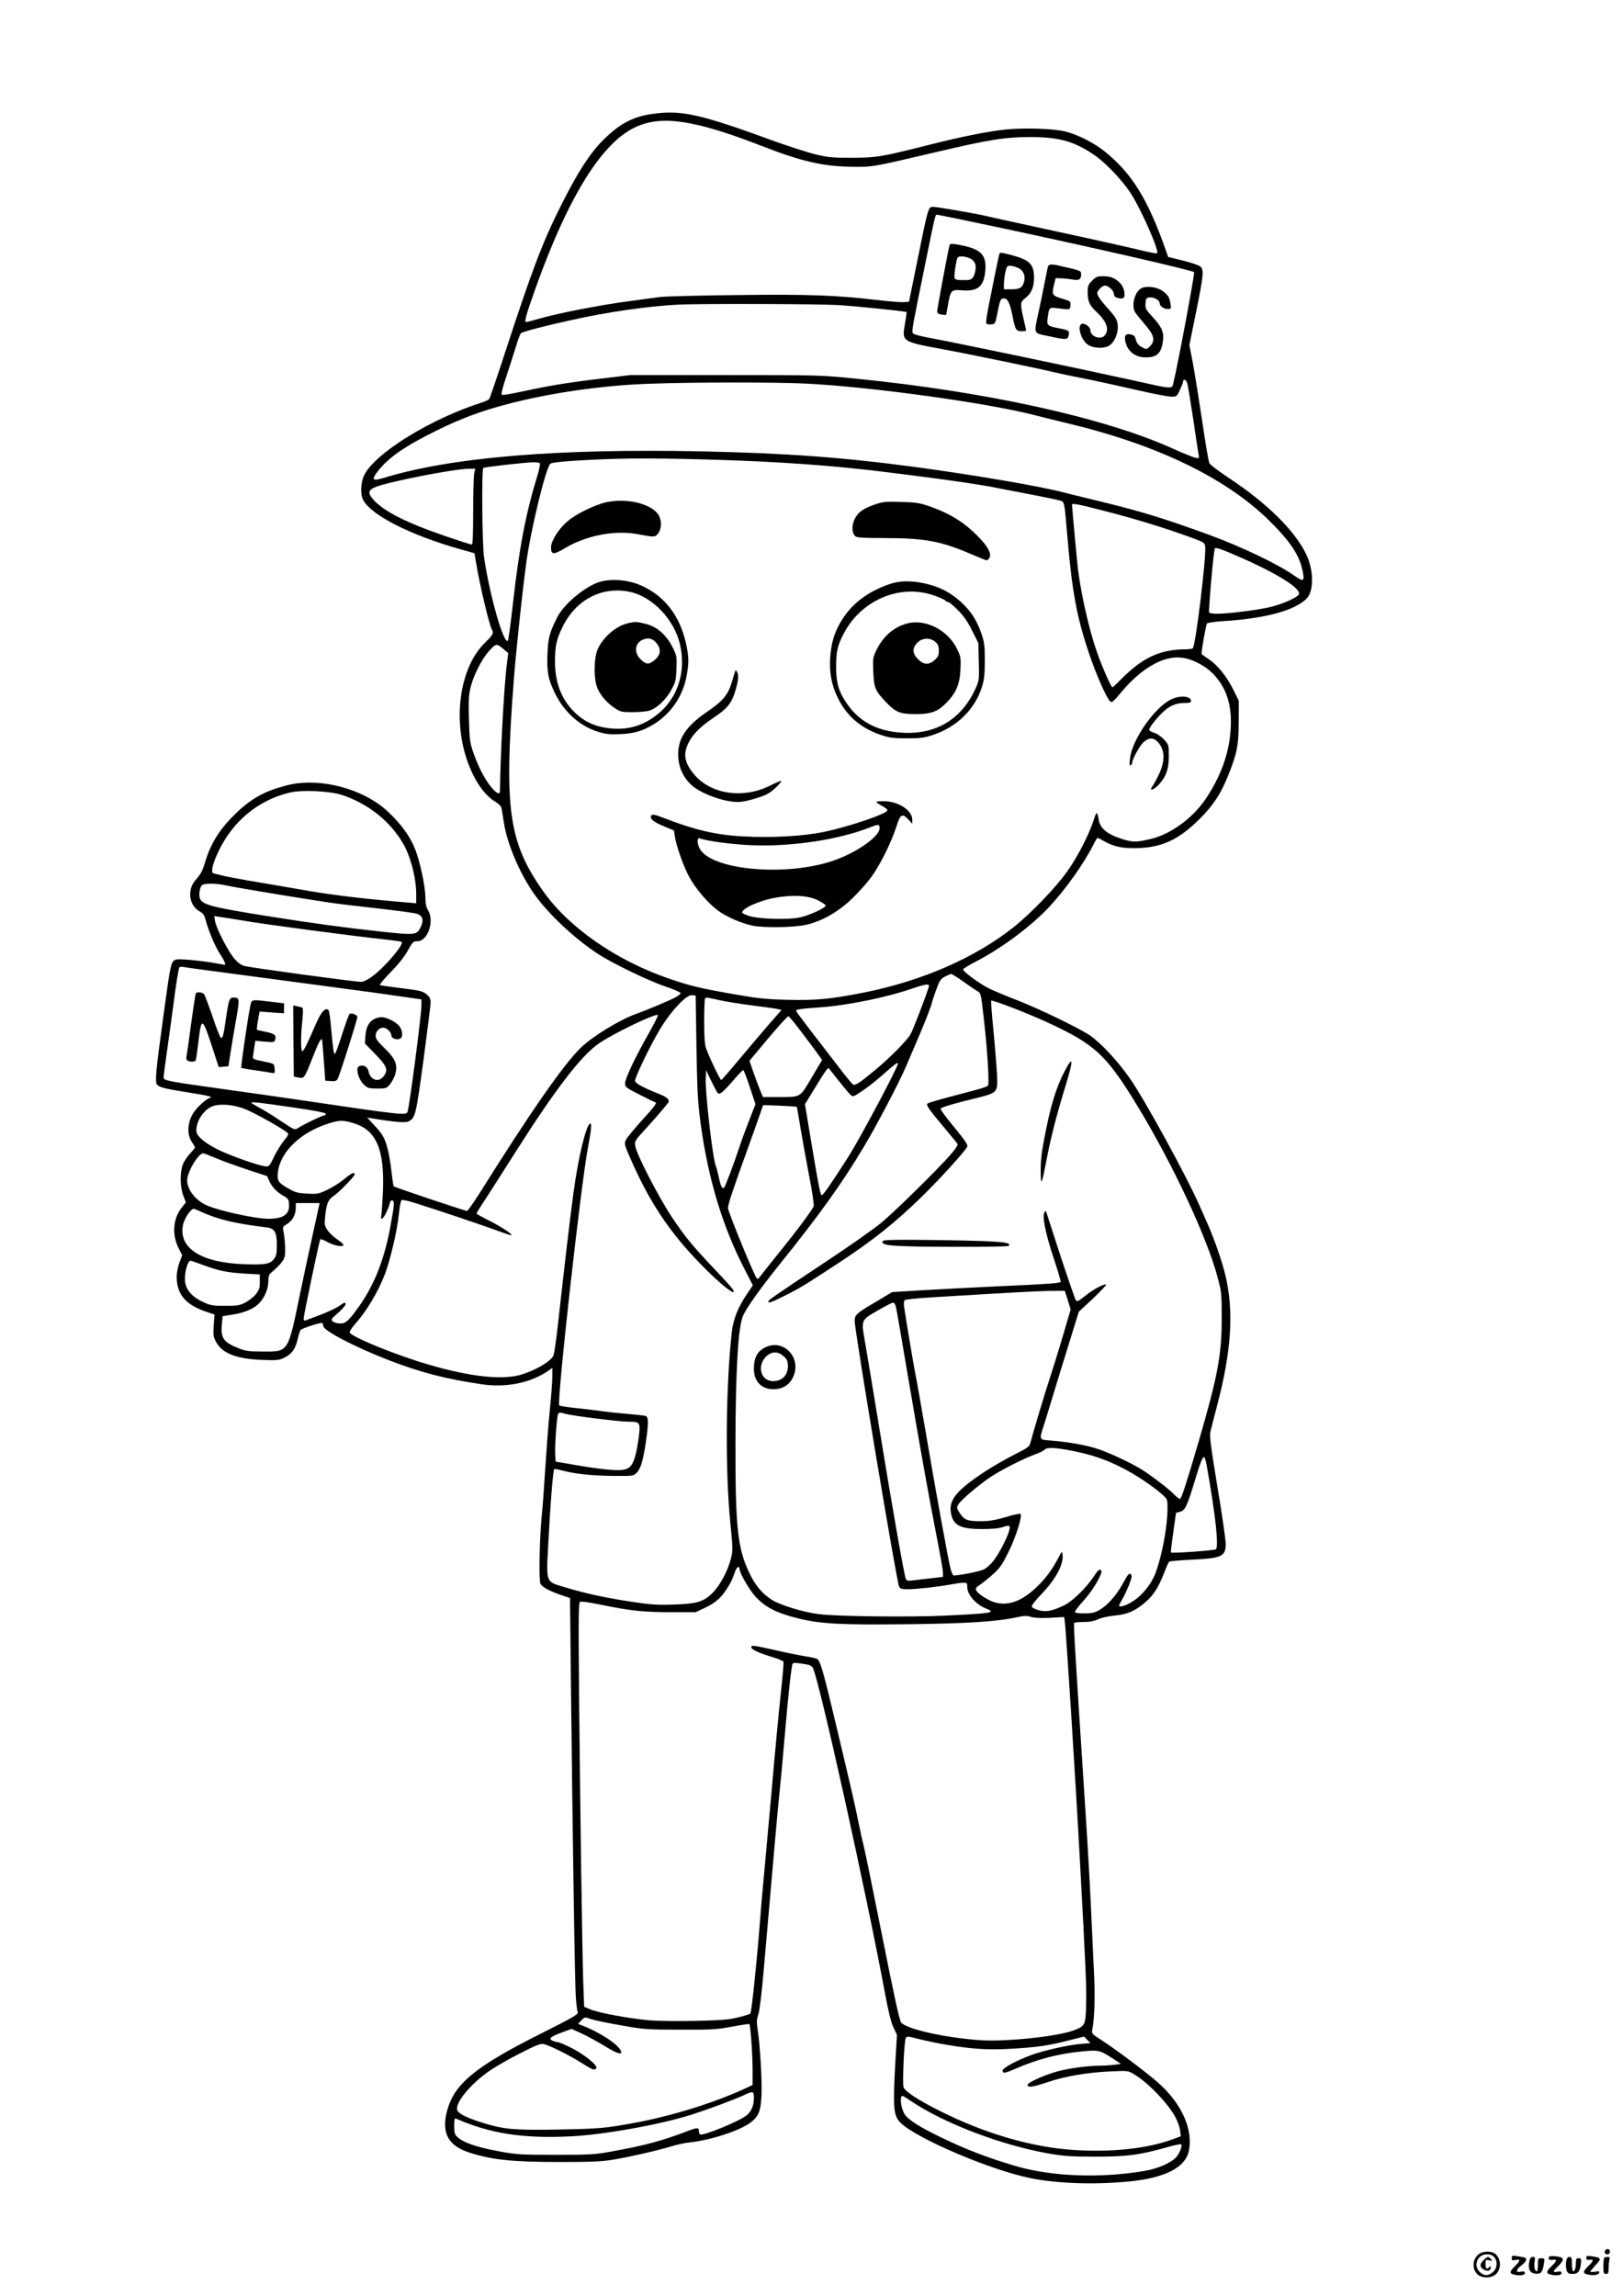 <?xml version="1.0" standalone="no"?>
<!DOCTYPE svg PUBLIC "-//W3C//DTD SVG 20010904//EN"
 "http://www.w3.org/TR/2001/REC-SVG-20010904/DTD/svg10.dtd">
<svg version="1.0" xmlns="http://www.w3.org/2000/svg"
 width="1240pt" height="1754pt" viewBox="0 0 1240 1754"
 preserveAspectRatio="xMidYMid meet">

<g transform="translate(0,1754) scale(0.1,-0.1)"
fill="#000000" stroke="none">
<path d="M4979 16669 c-145 -21 -244 -74 -369 -197 -99 -98 -193 -242 -314
-482 -148 -291 -229 -505 -441 -1155 -59 -181 -112 -335 -117 -342 -5 -7 -26
-17 -46 -24 -397 -125 -828 -390 -910 -560 -26 -53 -30 -145 -8 -187 62 -118
360 -269 741 -377 l110 -31 8 -49 c32 -194 104 -499 127 -538 14 -23 4 -40
-55 -97 -196 -190 -251 -600 -125 -929 52 -135 123 -235 201 -283 38 -24 50
-38 53 -62 3 -17 10 -62 16 -101 24 -154 110 -362 216 -522 100 -151 307 -350
494 -474 109 -73 387 -208 522 -254 65 -22 118 -45 118 -51 0 -6 -17 -20 -38
-32 -36 -20 -220 -98 -305 -128 -126 -46 -329 -170 -418 -256 -131 -126 -382
-486 -772 -1108 -49 -77 -93 -140 -99 -140 -15 0 -552 180 -560 188 -3 4 -11
58 -18 120 -6 62 -22 148 -35 191 -21 66 -35 89 -87 146 l-63 68 45 -7 c163
-27 246 -34 269 -23 54 26 58 40 116 467 30 223 55 422 55 442 0 28 -7 42 -29
61 -33 27 -43 30 -221 52 -69 9 -130 17 -137 20 -6 2 30 46 80 97 60 61 106
119 132 166 37 66 43 72 73 72 81 0 133 154 82 238 -14 23 -20 50 -20 95 0 87
-43 285 -81 377 -39 95 -103 183 -203 278 -189 179 -527 267 -775 203 -172
-45 -269 -99 -390 -215 -118 -114 -188 -223 -230 -359 -25 -83 -35 -102 -76
-148 -69 -78 -51 -200 37 -245 19 -10 30 -27 38 -57 21 -83 73 -207 111 -264
34 -51 47 -83 35 -83 -2 0 -28 5 -57 10 -108 21 -292 38 -314 30 -40 -15 -40
-17 -100 -455 -55 -401 -62 -479 -45 -500 17 -21 62 -32 245 -61 156 -25 183
-32 157 -41 -33 -12 -99 -73 -126 -117 -44 -70 -49 -161 -12 -216 14 -22 26
-42 26 -45 0 -3 -18 -25 -40 -49 -22 -24 -47 -62 -55 -86 -21 -61 -19 -169 5
-232 l20 -52 -34 -44 c-64 -81 -73 -204 -22 -305 l28 -55 -21 -56 c-12 -31
-21 -80 -21 -108 0 -137 70 -218 237 -272 l52 -17 -6 -82 c-5 -72 -3 -88 16
-124 45 -89 154 -133 352 -141 115 -4 131 -3 171 17 57 27 85 66 102 142 8 34
19 66 23 70 14 14 155 59 164 53 5 -3 9 -13 9 -23 0 -35 238 -159 495 -259
245 -95 441 -146 715 -186 190 -28 378 11 513 106 l27 19 0 -65 c0 -36 -9
-155 -20 -264 -11 -108 -26 -312 -35 -452 -9 -140 -20 -298 -26 -350 -17 -166
-23 -493 -10 -518 14 -26 70 -56 161 -87 l65 -22 7 -659 c14 -1254 30 -2309
38 -2399 4 -49 10 -98 14 -107 6 -14 -40 -41 -281 -162 -503 -252 -664 -385
-718 -593 -44 -168 10 -266 177 -318 172 -54 321 -69 668 -70 261 0 334 3 425
18 131 22 328 67 442 101 44 14 110 28 145 31 157 17 373 87 459 149 65 48 82
90 87 213 5 111 -12 397 -30 503 -8 54 -7 74 6 113 9 28 26 163 41 339 82 948
107 1227 120 1348 8 74 26 270 40 435 27 319 52 542 61 557 6 9 42 6 117 -8
15 -3 31 -13 37 -23 48 -90 411 -1727 555 -2506 24 -127 44 -208 62 -244 l26
-54 -12 -201 c-20 -363 -15 -419 41 -473 128 -122 689 -361 994 -422 216 -43
514 -51 784 -21 247 29 392 105 421 222 39 165 -50 368 -233 529 -91 81 -320
252 -434 326 -71 45 -75 50 -69 78 17 82 22 248 14 420 -5 105 -16 336 -24
515 -8 179 -26 496 -40 705 -82 1257 -94 1458 -88 1468 2 4 34 7 71 7 46 0 81
7 112 21 25 12 81 24 125 28 95 9 151 32 226 94 68 55 107 115 151 227 18 47
36 88 41 91 5 4 75 10 155 14 252 12 278 24 276 129 -1 33 -29 230 -64 436
-51 310 -60 382 -52 415 5 22 28 110 50 195 112 423 131 734 61 1011 -25 102
-82 264 -130 374 -22 50 -50 113 -62 140 -97 223 -422 817 -535 978 -93 133
-223 272 -305 328 -87 58 -395 207 -567 273 -80 31 -172 70 -205 86 -70 35
-200 130 -197 145 1 6 47 34 102 62 197 103 415 266 552 411 126 134 267 332
342 480 14 29 29 52 32 52 3 0 24 -11 47 -24 77 -45 149 -59 271 -54 182 8
306 68 462 223 102 101 163 194 218 333 68 169 79 229 80 408 l1 160 -42 85
c-52 104 -121 189 -190 235 -29 19 -53 37 -53 39 0 31 34 223 41 232 6 6 56
14 117 18 325 19 558 82 646 174 55 57 53 216 -3 334 -87 182 -297 390 -588
583 -79 52 -147 104 -153 115 -6 11 -31 156 -55 322 -25 166 -57 365 -71 442
l-27 140 52 255 c57 282 60 319 32 344 -10 9 -70 30 -132 45 l-114 28 -19 54
c-137 389 -259 586 -466 752 -83 67 -208 130 -303 153 -92 22 -312 29 -452 15
-141 -15 -337 -54 -601 -121 -349 -88 -390 -95 -579 -95 -153 0 -181 3 -283
28 -61 16 -192 58 -290 93 -590 216 -727 246 -953 213z m306 -74 c142 -29 291
-76 535 -170 311 -121 472 -157 700 -159 152 -1 136 -4 640 114 403 95 524
114 725 113 215 -1 333 -36 491 -148 76 -55 199 -184 259 -275 81 -122 226
-452 205 -465 -5 -3 -62 8 -127 24 -65 16 -347 80 -628 140 -280 61 -528 115
-550 121 -77 18 -378 70 -406 70 -37 0 -38 -5 -118 -400 l-66 -325 -40 -3
c-22 -2 -117 6 -211 17 -307 36 -516 44 -1069 37 -286 -3 -549 -10 -585 -15
-36 -5 -152 -21 -258 -35 -213 -29 -529 -91 -665 -131 -48 -14 -92 -25 -97
-25 -16 0 -1 54 67 245 171 482 351 840 526 1045 192 226 372 286 672 225z
m2382 -800 c653 -139 1441 -319 1456 -334 7 -7 -124 -707 -156 -836 -15 -61
12 -62 -322 12 -446 98 -1337 284 -1548 323 -79 15 -120 27 -124 37 -7 19 1
62 92 508 82 404 80 395 95 395 5 0 234 -47 507 -105z m-1272 -585 c131 -7
521 -47 532 -54 1 -1 -5 -41 -13 -90 -24 -137 -25 -136 301 -196 191 -35 751
-151 841 -174 33 -8 131 -29 219 -46 88 -17 266 -56 396 -86 129 -30 254 -54
278 -54 41 0 43 1 66 53 14 28 25 58 25 65 0 21 20 13 30 -13 5 -13 25 -134
45 -267 20 -134 38 -258 42 -277 6 -33 5 -34 -23 -28 -16 3 -99 36 -184 75
-517 232 -1421 431 -2405 529 -278 28 -285 28 -1005 28 l-725 0 -230 -28
c-252 -30 -388 -53 -598 -98 -77 -17 -145 -28 -151 -26 -10 4 0 43 35 149 26
78 59 182 74 230 14 48 30 90 36 93 21 14 186 57 384 100 272 61 583 106 815
118 136 8 1062 6 1215 -3z m-240 -600 c501 -25 1383 -147 1745 -240 41 -11
151 -38 243 -60 690 -164 1213 -415 1548 -741 161 -158 233 -263 259 -381 20
-90 11 -97 -63 -44 -120 85 -399 219 -653 312 -349 127 -516 178 -849 259
-126 30 -246 60 -265 65 -179 47 -697 135 -1145 195 -550 73 -973 103 -1610
117 -1110 23 -1921 -45 -2434 -203 -86 -26 -96 -15 -43 53 80 103 208 192 457
314 176 86 331 144 520 194 331 88 737 147 1105 159 330 12 962 12 1185 1z
m-755 -580 c543 -15 976 -46 1400 -100 85 -11 209 -26 275 -35 182 -23 452
-63 530 -80 39 -8 156 -30 260 -50 105 -20 207 -41 227 -47 43 -13 38 8 63
-278 36 -423 73 -619 166 -893 53 -158 135 -344 161 -365 14 -11 25 -1 81 66
150 182 320 282 457 269 82 -7 183 -58 248 -124 111 -114 152 -261 131 -465
-17 -166 -80 -332 -189 -493 -99 -146 -267 -269 -420 -304 -113 -27 -139 -26
-235 6 -97 32 -150 78 -160 138 -12 72 -17 71 -41 -5 -36 -110 -125 -282 -202
-389 -87 -122 -274 -317 -407 -423 -293 -233 -697 -410 -1140 -499 -263 -52
-370 -62 -600 -56 -158 4 -225 12 -395 42 -262 46 -334 63 -500 120 -402 138
-765 390 -960 667 -265 375 -300 629 -225 1608 16 212 65 675 95 895 33 248
147 722 184 762 7 8 72 16 176 23 321 20 546 23 1020 10z m-1275 -30 c3 -5 -5
-47 -19 -92 -91 -298 -140 -558 -187 -978 -17 -151 -34 -279 -39 -284 -31 -32
-139 345 -182 639 -14 95 -19 667 -6 680 7 7 310 42 385 44 23 0 45 -3 48 -9z
m-502 -77 c-4 -21 -8 -152 -8 -291 0 -181 -3 -252 -11 -252 -7 0 -99 30 -205
66 -295 101 -469 189 -548 279 -44 50 -38 73 24 97 100 39 593 136 703 137
l53 1 -8 -37z m4745 -268 c288 -72 546 -151 762 -232 69 -26 75 -31 78 -60 8
-82 -71 -738 -94 -774 -3 -5 -29 -9 -57 -9 -196 -1 -330 -64 -497 -234 -30
-31 -57 -56 -61 -56 -10 0 -78 155 -117 265 -60 172 -119 428 -146 635 -5 36
-46 480 -46 496 0 10 50 2 178 -31z m1105 -371 c299 -131 481 -248 448 -288
-24 -28 -137 -76 -228 -96 -115 -25 -347 -52 -409 -48 -45 3 -49 5 -47 28 13
214 38 466 46 472 11 7 60 -11 190 -68z m-5619 -708 l29 -24 -11 -89 c-21
-159 -50 -705 -52 -965 0 -33 -29 -18 -71 34 -50 63 -97 156 -134 263 -25 72
-28 97 -32 250 -4 135 -2 184 11 240 23 96 88 224 146 286 52 56 53 56 114 5z
m-1237 -1110 c196 -66 361 -197 460 -365 59 -99 103 -266 103 -392 l0 -69 -57
5 c-316 26 -568 56 -768 90 -161 28 -263 46 -461 79 -78 14 -159 29 -180 34
-22 6 -52 13 -68 17 -27 6 -28 8 -23 46 3 23 24 80 47 127 110 231 305 391
545 448 94 22 309 12 402 -20z m-877 -692 c58 -13 524 -91 780 -129 52 -8 217
-28 365 -44 149 -17 285 -35 303 -42 40 -14 51 -48 29 -95 -33 -68 -36 -69
-309 -40 -283 31 -504 61 -858 117 -420 67 -497 86 -520 130 -13 24 -7 83 11
105 16 19 115 18 199 -2z m135 -269 c148 -26 828 -116 1054 -140 74 -8 137
-17 140 -20 19 -19 -128 -192 -223 -262 -41 -30 -68 -43 -91 -43 -44 0 -840
108 -887 121 -24 6 -51 25 -78 57 -47 54 -138 231 -147 286 l-6 38 49 -7 c27
-4 112 -17 189 -30z m105 -430 c311 -41 717 -96 903 -121 l337 -48 0 -43 c0
-74 -89 -757 -106 -815 -9 -30 -36 -27 -834 91 -113 17 -369 53 -570 81 -444
62 -460 66 -460 90 0 11 9 81 20 157 11 76 36 259 56 408 19 148 39 272 45
276 6 4 19 5 28 3 9 -3 270 -38 581 -79z m5376 -30 c42 -31 90 -63 106 -73 33
-19 32 -14 52 -192 25 -211 43 -462 37 -522 -1 -19 -2 -20 -266 -89 -104 -27
-193 -53 -199 -59 -12 -12 12 -46 130 -186 49 -59 93 -112 98 -119 7 -10 -7
-33 -49 -82 -97 -112 -423 -433 -530 -522 -55 -46 -248 -182 -430 -302 -387
-257 -435 -290 -435 -301 0 -15 20 -8 123 43 120 60 154 81 427 260 254 168
416 297 618 493 139 136 330 345 352 387 7 12 -17 48 -100 149 -61 73 -107
136 -104 141 6 11 96 38 261 78 178 44 177 43 170 185 -3 61 -15 211 -27 334
-12 123 -20 225 -17 228 8 8 269 -92 428 -165 368 -170 453 -249 697 -652 264
-436 525 -994 604 -1294 31 -114 32 -129 32 -310 1 -280 -30 -445 -174 -940
-98 -334 -134 -445 -145 -445 -6 0 -27 16 -46 36 -37 39 -170 141 -245 188
-75 47 -233 122 -325 154 -88 31 -230 57 -371 68 -91 7 -89 3 -54 114 14 41
45 145 71 230 26 85 64 211 86 280 21 69 55 178 75 243 l36 117 110 102 c60
57 104 104 99 106 -18 6 -101 -39 -158 -85 -59 -48 -68 -51 -78 -26 -25 67
-107 308 -156 463 -33 102 -62 192 -65 200 -4 13 -7 12 -15 -3 -17 -30 9 -161
71 -347 32 -96 56 -178 54 -182 -6 -10 -98 -17 -464 -33 -184 -9 -445 -22
-579 -30 l-245 -15 -120 -72 c-155 -91 -166 -101 -166 -150 0 -74 321 -1993
339 -2027 10 -17 21 -21 62 -21 66 0 225 17 323 35 43 8 91 15 107 15 26 0 29
-3 29 -33 0 -59 67 -135 148 -166 73 -30 39 -35 -308 -52 -272 -13 -830 -7
-975 11 -111 13 -294 69 -356 108 -78 50 -128 110 -176 211 -88 185 -105 350
-104 985 1 555 20 884 57 973 26 61 131 209 279 393 305 379 478 620 642 895
101 168 273 496 328 625 105 244 129 302 161 384 19 48 34 92 34 96 0 5 14 48
31 95 27 75 36 88 68 105 20 10 41 19 48 20 6 0 46 -25 89 -55z m-261 -47
c-23 -75 -121 -329 -138 -358 -31 -53 -160 -182 -272 -275 -121 -99 -148 -117
-166 -110 -8 3 -59 65 -114 138 -55 72 -149 194 -209 271 -59 77 -110 145
-113 152 -5 13 25 18 182 29 219 16 523 79 720 149 39 13 80 25 93 25 20 1 22
-3 17 -21z m-1774 -458 c6 -350 10 -417 33 -590 58 -421 167 -782 338 -1112
l60 -116 -42 -62 c-72 -106 -108 -197 -119 -296 -46 -417 -51 -1052 -12 -1447
20 -203 21 -223 6 -280 -24 -96 -82 -205 -140 -264 -70 -70 -119 -84 -305 -90
-121 -4 -173 0 -311 21 -194 29 -362 65 -508 110 -155 46 -148 28 -132 333 14
281 36 561 45 570 3 3 31 -1 63 -10 95 -26 229 -40 390 -41 151 -1 153 -1 178
25 30 29 48 90 70 236 20 139 20 190 -2 197 -10 3 -74 10 -143 16 -69 6 -156
15 -195 21 -38 5 -125 16 -193 23 -67 7 -126 16 -129 20 -21 21 168 1714 221
1981 23 117 28 177 15 173 -31 -10 -91 -259 -128 -533 -22 -157 -72 -585 -116
-982 -14 -128 -30 -244 -37 -258 -19 -42 -119 -103 -231 -141 -145 -49 -389
-25 -722 72 -248 72 -596 214 -603 246 -2 8 17 37 41 64 88 98 174 243 227
379 42 110 96 340 107 458 6 54 14 102 20 108 6 6 43 -1 109 -22 167 -52 534
-176 633 -213 52 -19 97 -34 99 -31 8 8 -86 69 -175 113 -51 26 -93 49 -93 52
0 3 37 63 83 132 45 70 143 223 217 340 303 477 499 733 635 827 113 78 436
233 452 217 3 -3 -29 -65 -70 -139 -101 -177 -179 -341 -181 -380 -1 -31 3
-34 109 -88 61 -31 117 -58 125 -61 10 -3 -20 -43 -99 -129 -62 -68 -120 -138
-128 -155 -15 -30 -14 -35 32 -140 145 -334 300 -567 540 -812 148 -153 279
-255 246 -194 -5 10 -65 77 -134 149 -185 196 -225 245 -332 403 -104 156
-273 484 -282 548 -5 35 0 42 78 127 84 92 179 203 179 210 0 21 -22 38 -78
60 -108 42 -177 79 -180 97 -4 23 112 265 191 397 81 136 201 264 244 259 l28
-3 6 -395z m171 361 c46 -11 160 -29 253 -41 94 -12 183 -24 198 -28 l28 -7
-92 -105 c-50 -58 -153 -178 -227 -267 -74 -90 -138 -163 -142 -163 -8 0 -93
177 -115 241 -11 30 -15 87 -15 209 0 91 3 170 7 173 9 10 11 9 105 -12z m640
-256 c54 -71 109 -145 123 -165 l26 -37 -80 -135 c-93 -156 -77 -148 -264
-148 l-108 0 -18 43 c-10 23 -33 85 -52 138 l-33 96 144 172 c79 94 148 170
154 168 6 -2 55 -61 108 -132z m728 -231 c0 -27 -293 -577 -379 -711 -123
-193 -192 -293 -202 -293 -11 0 -25 70 -79 395 l-50 300 73 119 c76 126 103
164 109 156 92 -117 150 -189 166 -203 19 -17 22 -16 93 32 41 27 115 86 164
130 84 75 105 90 105 75z m-1130 -182 l42 -127 -47 -120 c-26 -66 -60 -158
-75 -205 -48 -144 -108 -302 -118 -312 -14 -14 -27 14 -42 87 -7 33 -16 67
-20 75 -23 44 -84 569 -78 675 l3 60 33 -70 c18 -38 40 -80 48 -93 14 -21 16
-21 38 -7 13 9 54 51 91 95 37 44 70 78 75 75 4 -3 27 -62 50 -133z m-3501
-150 c167 -24 256 -41 259 -49 2 -7 -3 -13 -10 -13 -15 0 -156 -68 -200 -96
-26 -17 -26 -17 -125 48 -54 37 -128 83 -165 103 -38 20 -68 39 -68 41 0 9 64
2 309 -34z m-359 -13 c72 -28 295 -152 327 -183 10 -9 4 -22 -29 -61 -22 -28
-56 -83 -75 -122 -28 -62 -37 -73 -58 -73 -45 0 -278 82 -377 132 -101 52
-158 102 -158 141 0 67 43 141 105 178 51 31 165 26 265 -12z m4218 16 c1 -1
13 -71 27 -156 14 -85 44 -249 66 -366 23 -116 39 -222 36 -235 -7 -26 -127
-187 -286 -383 -58 -72 -113 -142 -123 -155 -10 -17 -19 -22 -26 -15 -19 20
-203 468 -219 531 -5 24 16 89 201 603 36 102 66 186 66 188 0 4 253 -8 258
-12z m-3383 -126 c170 -52 233 -200 221 -516 -4 -83 -9 -165 -12 -182 -11 -51
14 -36 41 25 14 31 25 63 25 70 0 8 7 14 15 14 21 0 19 -27 -11 -193 -45 -247
-118 -438 -231 -602 -83 -119 -110 -145 -153 -145 -20 0 -45 7 -56 15 -18 14
-17 17 39 66 31 28 57 57 57 65 0 20 -6 18 -53 -15 -23 -15 -85 -44 -137 -64
-52 -20 -103 -39 -112 -42 -14 -5 -18 -2 -18 13 0 23 119 593 127 605 3 4 24
-3 48 -17 47 -28 119 -44 129 -28 3 5 -17 25 -45 43 -28 18 -62 50 -76 71 -23
34 -25 45 -19 101 10 103 22 132 66 162 45 31 160 150 160 165 0 20 -25 9 -79
-36 -31 -26 -89 -63 -129 -82 -69 -33 -77 -34 -155 -30 -70 4 -91 9 -138 36
-83 47 -93 61 -86 125 16 154 169 305 382 373 88 29 116 29 200 3z m-1060
-264 c44 -19 151 -58 238 -87 l158 -52 18 -41 c21 -45 59 -84 111 -112 29 -16
36 -26 38 -58 7 -80 -41 -115 -157 -115 -97 0 -366 58 -468 101 -87 37 -153
120 -153 193 0 63 85 206 122 206 7 0 49 -16 93 -35z m790 -377 c-4 -18 -27
-123 -51 -233 -24 -110 -65 -299 -90 -420 -95 -462 -87 -450 -289 -449 -99 0
-130 4 -177 23 -121 47 -143 79 -133 186 l6 61 75 12 c87 13 157 42 197 80 45
42 77 114 77 172 0 38 5 54 21 68 67 56 99 95 105 128 7 36 0 146 -12 196 -5
24 -1 30 29 48 41 24 67 73 67 124 l0 36 91 0 91 0 -7 -32z m-870 -47 c118
-50 243 -79 473 -107 61 -8 77 -36 77 -135 0 -63 -4 -83 -21 -105 -29 -40 -70
-47 -229 -41 -332 12 -505 125 -466 303 12 53 65 129 85 120 6 -2 43 -18 81
-35z m-11 -395 c116 -43 182 -57 320 -65 l111 -6 0 -57 c0 -48 -5 -62 -31 -95
-17 -21 -53 -49 -80 -63 -43 -22 -61 -25 -154 -25 -95 0 -111 3 -168 29 -81
37 -128 89 -137 150 -10 62 17 166 42 166 3 0 46 -15 97 -34z m6604 -267 l22
-72 -65 -221 c-36 -121 -79 -259 -95 -306 -29 -85 -131 -425 -147 -489 -8 -32
-18 -40 -128 -95 -66 -34 -165 -91 -220 -127 -211 -139 -274 -213 -261 -307
14 -102 68 -132 238 -132 78 0 130 5 159 15 23 9 46 12 51 7 17 -17 -52 -169
-118 -260 -24 -31 -55 -60 -79 -71 -31 -15 -177 -44 -229 -46 -5 0 -15 20 -22
45 -16 55 -112 583 -194 1065 -34 198 -68 390 -76 427 -12 61 -74 425 -87 520
-3 22 -1 41 6 47 7 5 100 15 207 21 674 41 797 47 900 49 l115 1 23 -71z
m-1309 -71 c6 -29 44 -251 85 -494 102 -599 158 -911 218 -1219 28 -143 52
-276 52 -295 l1 -35 -100 -12 c-55 -6 -117 -14 -138 -16 -28 -4 -40 -1 -46 11
-12 22 -112 594 -206 1172 -42 256 -87 529 -101 608 -36 205 -40 194 86 268
58 34 113 63 122 63 12 1 19 -13 27 -51z m-2529 -798 c60 -16 413 -60 482 -60
93 0 94 -3 74 -148 -20 -136 -43 -194 -87 -212 -49 -21 -183 -9 -479 44 l-65
11 -3 58 c-4 68 13 290 22 306 9 13 12 13 56 1z m3885 -285 c138 -28 244 -64
366 -126 94 -46 234 -139 303 -200 46 -41 46 -41 46 -107 0 -142 -41 -363 -92
-499 -30 -80 -99 -168 -170 -213 -53 -35 -108 -52 -108 -34 0 3 11 24 24 47
14 23 37 73 52 110 21 53 24 71 15 80 -14 14 -18 10 -71 -84 -45 -80 -111
-153 -168 -186 -37 -22 -58 -27 -115 -27 -43 -1 -72 3 -74 10 -2 6 29 47 68
90 69 75 145 206 133 226 -11 17 -24 7 -60 -48 -57 -86 -162 -187 -224 -217
-90 -43 -139 -53 -194 -37 -27 7 -50 19 -53 27 -3 8 27 48 74 96 110 115 170
227 161 302 -3 29 -4 28 -32 -25 -49 -93 -101 -163 -172 -229 -111 -104 -212
-140 -314 -111 -47 13 -126 63 -140 89 -9 18 -6 24 31 48 23 16 69 53 101 83
51 46 69 74 118 175 54 112 102 266 87 281 -3 4 -55 -7 -114 -25 -82 -24 -127
-31 -190 -31 -102 0 -125 9 -159 60 -25 37 -26 43 -13 67 17 31 145 141 243
208 80 54 253 142 343 175 35 12 68 29 74 36 17 21 86 17 224 -11z m1014 -107
c67 -374 95 -628 70 -643 -14 -9 -336 -32 -343 -24 -2 2 6 71 18 153 l21 150
31 8 c38 10 54 43 110 228 43 144 61 190 73 190 5 0 14 -28 20 -62z m-3569
-791 c0 -33 73 -159 123 -214 74 -80 158 -123 315 -163 179 -45 328 -53 847
-47 449 5 683 20 833 53 59 13 79 13 109 3 24 -8 74 -10 144 -7 l109 6 5 -32
c9 -55 85 -1254 115 -1816 47 -861 52 -987 48 -1121 -4 -148 -8 -156 -96 -189
-124 -46 -511 -87 -707 -75 -267 18 -563 83 -610 135 -12 14 -52 194 -140 637
-68 340 -132 654 -143 698 -11 44 -30 130 -42 190 -23 117 -53 249 -181 785
-89 375 -113 456 -137 469 -10 4 -52 14 -95 20 -42 7 -146 28 -229 47 -171 38
-178 39 -178 20 0 -16 64 -45 168 -76 41 -12 76 -28 78 -34 3 -7 -7 -117 -21
-246 -14 -129 -46 -464 -70 -745 -25 -280 -52 -577 -60 -660 -8 -82 -22 -240
-30 -350 -22 -283 -63 -677 -72 -686 -5 -5 -46 -18 -93 -29 -70 -18 -127 -22
-325 -27 -137 -3 -291 -1 -360 5 -153 14 -384 57 -445 83 l-47 20 -7 192 c-8
241 -23 1288 -32 2199 -5 609 -4 699 9 703 8 4 81 -7 163 -24 227 -46 312 -55
524 -56 l195 0 70 33 c80 38 124 76 169 147 30 47 40 66 65 138 11 28 31 37
31 14z m-1129 -3442 c24 -8 125 -29 224 -46 173 -31 191 -33 450 -33 245 -1
282 1 398 23 70 13 129 22 132 20 9 -9 25 -233 25 -350 l0 -116 -67 -31 c-232
-106 -547 -204 -825 -256 -231 -43 -276 -47 -593 -53 -346 -6 -418 1 -595 57
-117 38 -174 68 -178 97 -9 58 105 194 243 291 44 31 149 92 234 135 128 65
159 78 185 73 43 -9 196 -85 291 -145 83 -53 99 -59 111 -39 13 20 -91 104
-187 153 -50 25 -97 45 -104 45 -8 0 -26 5 -40 10 -39 15 -20 33 69 65 l73 27
79 -36 c43 -20 123 -64 177 -97 97 -60 139 -71 118 -30 -28 51 -154 133 -285
186 l-39 15 23 25 c28 29 24 29 81 10z m2714 -195 c197 -33 315 -40 490 -30
202 12 279 23 433 62 l124 31 25 -25 24 -25 -75 -6 c-95 -8 -289 -52 -374 -84
-119 -44 -222 -100 -222 -120 0 -23 17 -21 95 13 172 75 334 117 514 134 125
12 134 9 231 -53 l64 -42 -44 -7 c-25 -3 -77 -7 -115 -7 -97 -1 -224 -18 -319
-42 -97 -25 -236 -87 -236 -105 0 -23 45 -16 154 21 129 44 303 74 478 82 134
6 137 6 180 -20 107 -63 262 -224 318 -329 17 -31 33 -76 36 -101 l6 -45 -58
-22 c-195 -72 -462 -102 -761 -83 -319 21 -675 124 -1018 296 -169 84 -274
153 -282 185 -9 36 5 350 17 372 9 17 13 17 102 -6 51 -13 147 -33 213 -44z
m-1475 -405 c0 -58 -20 -106 -56 -134 -58 -46 -334 -159 -355 -145 -5 3 -9 13
-9 23 0 30 -10 31 -79 5 -208 -79 -327 -111 -585 -158 -129 -24 -161 -26 -429
-26 -264 0 -301 2 -426 25 -182 33 -285 69 -332 116 -15 15 -19 33 -19 80 0
45 3 60 13 56 261 -115 513 -154 877 -136 252 12 679 89 922 165 133 43 322
113 398 148 75 35 80 34 80 -19z m1198 -23 c252 -170 680 -334 1042 -400 127
-22 173 -26 365 -26 241 -1 338 12 553 72 56 16 104 26 107 22 9 -15 -16 -78
-43 -103 -46 -44 -141 -84 -242 -101 -342 -57 -714 -42 -990 41 -211 63 -370
124 -560 216 -164 79 -254 136 -279 178 -29 47 -39 139 -15 139 3 0 31 -17 62
-38z"/>
<path d="M7255 15668 c-8 -22 -95 -488 -95 -507 0 -13 9 -20 33 -24 17 -2 33
-4 35 -2 1 1 7 28 12 61 23 132 24 133 118 126 112 -8 158 31 169 142 14 136
-33 179 -230 211 -26 4 -39 2 -42 -7z m172 -112 c22 -19 28 -32 27 -65 -1 -22
-9 -52 -18 -66 -15 -22 -23 -25 -77 -25 -46 0 -61 4 -66 16 -6 15 13 139 23
156 11 18 83 8 111 -16z"/>
<path d="M7636 15602 c-2 -4 -16 -66 -30 -137 -14 -72 -37 -186 -51 -255 -14
-68 -23 -130 -20 -138 3 -8 17 -12 37 -10 32 3 32 4 49 90 20 100 23 108 49
108 29 0 46 -35 65 -130 22 -111 28 -120 70 -120 19 0 35 2 35 5 0 2 -9 43
-20 90 -27 117 -26 128 15 159 44 34 65 83 65 153 0 105 -32 137 -174 175 -79
20 -83 21 -90 10z m139 -107 c40 -16 60 -55 51 -99 -11 -51 -32 -66 -98 -66
l-58 0 0 40 c0 21 5 62 11 90 9 43 14 50 35 50 14 0 40 -7 59 -15z"/>
<path d="M8005 15498 c-3 -13 -14 -68 -25 -123 -10 -55 -31 -153 -45 -218 -37
-174 -43 -160 78 -185 132 -29 143 -28 151 3 9 37 3 42 -62 55 -101 19 -105
23 -98 80 11 82 12 83 70 76 105 -13 101 -14 104 21 3 31 1 32 -55 49 -85 26
-88 31 -72 101 l14 58 40 -1 c22 0 62 -5 88 -9 53 -9 67 0 67 42 0 24 -5 26
-140 57 -90 22 -109 21 -115 -6z"/>
<path d="M8344 15396 c-31 -31 -34 -40 -34 -90 0 -65 14 -98 60 -141 82 -76
107 -137 74 -183 -30 -43 -114 -15 -114 38 0 23 -44 55 -65 46 -38 -14 -5
-126 48 -160 36 -24 107 -30 148 -13 44 18 79 83 79 146 0 53 -10 71 -77 146
-30 33 -62 73 -70 89 -14 26 -13 31 5 55 10 14 28 27 39 29 27 4 73 -35 73
-63 0 -22 21 -35 63 -35 29 0 23 71 -9 110 -37 43 -75 60 -135 60 -45 0 -55
-4 -85 -34z"/>
<path d="M8720 15338 c-50 -26 -77 -128 -49 -181 7 -12 41 -54 75 -94 74 -85
83 -125 39 -169 -23 -23 -26 -24 -53 -10 -35 18 -47 33 -56 68 -4 19 -14 28
-37 33 -38 9 -50 -6 -42 -50 15 -77 75 -125 157 -125 86 0 119 32 131 126 9
66 -8 106 -80 184 -52 56 -56 64 -53 103 3 38 6 42 31 45 32 4 77 -21 77 -43
0 -23 30 -45 60 -45 28 0 29 2 23 38 -8 51 -17 67 -59 98 -42 32 -124 43 -164
22z"/>
<path d="M4635 13704 c-90 -19 -236 -91 -299 -146 -69 -59 -126 -150 -126
-200 0 -55 19 -57 98 -10 167 102 390 145 567 111 125 -24 130 -23 153 6 26
33 29 92 7 135 -46 88 -240 139 -400 104z"/>
<path d="M6695 13690 c-96 -32 -137 -60 -163 -110 -27 -52 -25 -116 4 -137 13
-10 68 -13 205 -13 324 0 446 -22 686 -126 56 -24 106 -44 112 -44 6 0 15 9
21 20 16 30 -10 81 -77 151 -110 116 -219 184 -383 242 -73 25 -103 30 -215
33 -111 4 -139 1 -190 -16z"/>
<path d="M4596 13099 c-110 -26 -285 -167 -339 -275 -58 -116 -69 -155 -74
-275 -6 -139 4 -196 57 -304 70 -145 192 -254 333 -296 55 -17 86 -20 165 -17
108 5 169 23 254 74 132 80 224 213 253 367 20 105 19 153 -6 261 -47 201
-156 344 -322 425 -97 48 -221 63 -321 40z m216 -80 c172 -36 338 -209 383
-400 45 -193 -7 -384 -141 -509 -117 -109 -253 -153 -408 -132 -106 14 -184
51 -257 122 -100 98 -149 226 -149 390 1 116 11 164 56 257 101 211 302 317
516 272z"/>
<path d="M4797 12779 c-91 -21 -187 -104 -230 -197 -31 -67 -32 -236 -1 -303
27 -58 73 -110 131 -148 43 -29 53 -31 136 -31 49 0 108 5 129 12 56 17 129
86 168 160 31 56 35 73 38 159 4 93 3 100 -29 164 -46 93 -119 158 -204 179
-71 18 -83 18 -138 5z m218 -151 c37 -44 34 -88 -10 -127 -46 -40 -69 -39
-111 3 -53 53 -44 124 18 150 41 18 74 9 103 -26z"/>
<path d="M6790 13076 c-175 -62 -296 -159 -375 -301 -44 -79 -64 -151 -72
-255 -8 -115 10 -211 56 -307 68 -140 173 -232 325 -285 72 -24 95 -28 204
-28 106 0 134 4 200 26 185 62 321 196 375 369 17 57 21 94 21 200 0 115 -3
139 -27 208 -35 101 -79 168 -153 237 -77 71 -160 115 -265 140 -113 27 -206
26 -289 -4z m338 -82 c42 -14 84 -32 93 -40 8 -8 20 -14 26 -14 6 0 39 -28 73
-62 44 -45 74 -88 108 -157 l47 -94 3 -141 c4 -133 2 -145 -21 -198 -107 -241
-304 -361 -566 -345 -190 12 -326 84 -421 223 -61 88 -81 154 -82 273 0 122
10 170 58 261 133 255 425 380 682 294z"/>
<path d="M6929 12777 c-103 -29 -181 -97 -233 -203 -26 -54 -28 -63 -24 -163
5 -123 14 -147 92 -229 78 -83 111 -97 231 -97 120 0 171 19 239 90 72 74 100
142 104 253 4 88 2 97 -27 157 -71 144 -243 230 -382 192z m217 -140 c21 -19
27 -32 27 -67 0 -36 -6 -48 -32 -72 -44 -39 -84 -37 -127 6 -44 44 -46 86 -5
127 38 38 97 40 137 6z"/>
<path d="M5616 12410 c-2 -8 -15 -48 -27 -88 -28 -91 -68 -139 -188 -220 -166
-114 -227 -211 -219 -348 6 -83 40 -155 101 -211 84 -75 285 -142 386 -127 25
3 81 17 123 31 61 19 88 34 130 72 29 27 50 52 47 55 -3 3 -41 -12 -85 -35
-198 -100 -437 -70 -569 72 -67 74 -91 138 -75 201 24 89 89 164 215 248 98
64 133 107 160 193 26 82 31 132 15 157 -8 13 -10 13 -14 0z"/>
<path d="M8953 12200 c-129 -58 -305 -310 -320 -457 -5 -41 -3 -54 5 -49 7 4
12 13 12 19 0 28 60 135 89 160 39 32 69 34 99 7 63 -59 68 -150 14 -260 -17
-36 -39 -75 -48 -87 -27 -37 7 -30 45 9 58 60 81 121 81 220 0 87 0 88 -36
128 -21 23 -52 45 -75 52 -21 6 -39 17 -39 23 0 17 51 83 101 132 54 52 103
73 169 73 37 0 50 4 50 15 0 37 -80 46 -147 15z"/>
<path d="M6702 11407 c9 -7 30 -20 47 -29 17 -9 31 -22 31 -28 0 -25 -296
-126 -487 -165 -159 -33 -393 -46 -618 -34 -208 11 -370 49 -628 150 -40 15
-61 19 -68 12 -22 -22 11 -51 91 -84 l79 -33 7 -45 c10 -70 62 -217 105 -301
47 -91 144 -205 222 -264 68 -50 185 -101 272 -118 86 -16 305 -13 395 6 122
25 247 95 353 195 50 47 117 122 150 166 69 93 155 266 195 389 31 98 45 106
93 55 l29 -31 0 30 c0 73 -108 142 -220 142 -54 -1 -62 -3 -48 -13z m18 -194
c0 -66 -189 -195 -370 -253 -367 -118 -921 -63 -1005 99 -21 41 -20 85 1 77
56 -21 260 -48 409 -53 305 -10 651 43 890 136 67 27 75 26 75 -6z m-471 -550
c30 -15 57 -33 59 -40 4 -15 -108 -69 -188 -89 -86 -22 -331 -15 -402 11 -27
9 -48 20 -48 24 0 32 130 91 250 113 136 25 255 18 329 -19z"/>
<path d="M1496 9952 c-3 -5 -19 -110 -36 -233 -16 -123 -32 -235 -35 -248 -4
-14 -1 -27 7 -32 18 -12 55 -11 63 0 3 6 12 67 20 136 24 205 30 202 115 -60
l41 -126 37 3 37 3 18 115 c10 63 29 178 43 254 26 149 25 156 -24 156 -29 0
-35 -18 -56 -163 -19 -131 -24 -149 -39 -144 -5 1 -34 74 -63 161 -30 87 -59
165 -65 172 -13 15 -55 19 -63 6z"/>
<path d="M1912 9853 c-18 -81 -73 -465 -69 -470 3 -2 49 -11 103 -18 55 -8
112 -17 127 -20 27 -5 28 -3 25 32 -3 37 -4 38 -63 50 -115 25 -106 20 -100
58 3 19 7 51 10 70 l6 35 73 -7 c71 -5 73 -5 79 18 9 32 -7 44 -77 58 -33 6
-61 13 -63 15 -2 2 1 34 8 71 l12 68 93 -7 94 -6 0 38 0 38 -102 12 c-152 18
-145 20 -156 -35z"/>
<path d="M2242 9588 l3 -272 35 -7 c44 -9 46 -7 111 159 43 110 63 147 70 130
1 -2 6 -73 13 -158 l11 -155 42 -3 c35 -3 44 1 54 19 16 31 149 449 149 470 0
17 -43 34 -59 24 -5 -2 -30 -72 -57 -155 -26 -82 -51 -150 -55 -150 -10 0 -14
30 -29 195 -6 72 -15 134 -20 139 -23 23 -56 -13 -94 -100 -68 -157 -96 -214
-106 -214 -13 0 -13 118 0 235 5 49 6 93 2 96 -4 4 -22 9 -40 12 l-32 7 2
-272z"/>
<path d="M2861 9757 c-42 -21 -64 -62 -69 -127 l-4 -61 81 -83 c89 -92 99
-120 60 -170 -37 -47 -101 -25 -113 39 -7 36 -38 54 -71 41 -31 -11 -9 -99 36
-142 28 -26 36 -29 101 -29 67 0 71 1 98 33 15 19 34 54 40 78 20 71 2 115
-81 196 -54 52 -69 73 -69 96 0 33 27 62 58 62 27 0 62 -34 62 -60 0 -23 45
-38 69 -23 21 14 17 60 -7 93 -23 32 -97 70 -137 70 -16 0 -41 -6 -54 -13z"/>
<path d="M8137 9363 c-70 -133 -112 -272 -161 -533 -18 -91 -26 -166 -25 -235
0 -122 8 -108 44 82 32 168 76 341 148 576 59 192 57 229 -6 110z"/>
<path d="M6745 8060 c-22 -36 66 -43 552 -44 221 -1 405 2 409 7 30 29 -67 37
-517 44 -345 5 -438 3 -444 -7z"/>
<path d="M5867 7256 c-76 -28 -107 -78 -107 -173 0 -95 58 -155 149 -155 82 0
140 45 162 125 35 130 -83 246 -204 203z m103 -63 c39 -27 49 -45 50 -86 0
-72 -44 -117 -114 -117 -98 0 -126 126 -45 195 35 29 74 32 109 8z"/>
<path d="M12267 353 c-14 -13 -6 -33 13 -33 13 0 20 7 20 20 0 19 -20 27 -33
13z"/>
<path d="M11297 320 c-48 -38 -52 -114 -8 -154 30 -27 90 -31 128 -7 52 33 58
117 11 161 -29 27 -96 27 -131 0z m118 -20 c29 -32 25 -88 -9 -116 -35 -31
-70 -30 -101 1 -51 50 -17 135 54 135 26 0 44 -7 56 -20z"/>
<path d="M11335 275 c-31 -30 -32 -50 -1 -70 26 -18 56 -11 56 13 0 12 -3 13
-12 4 -20 -20 -28 -14 -28 23 0 34 1 35 28 29 24 -7 26 -6 13 9 -18 23 -28 21
-56 -8z"/>
<path d="M11550 291 c0 -17 4 -20 30 -14 39 7 37 -4 -5 -47 -41 -40 -44 -55
-12 -64 44 -12 87 -7 87 10 0 13 -7 15 -30 11 -42 -9 -40 15 5 49 33 25 44 47
28 57 -5 3 -29 8 -55 12 -44 7 -48 6 -48 -14z"/>
<path d="M11835 301 c-10 -18 3 -29 30 -23 34 6 31 -8 -10 -48 -41 -39 -44
-55 -12 -64 44 -12 87 -7 87 10 0 13 -7 15 -30 11 -39 -8 -38 1 5 43 34 33 43
54 28 63 -20 12 -91 18 -98 8z"/>
<path d="M12120 301 c0 -6 0 -14 0 -18 1 -5 12 -7 25 -5 34 5 31 -8 -10 -48
-44 -42 -44 -57 -1 -65 45 -9 78 -3 84 14 4 11 -3 13 -32 8 -20 -3 -36 -3 -36
0 0 3 19 26 41 51 47 50 44 55 -28 67 -29 4 -43 3 -43 -4z"/>
<path d="M11684 263 c-11 -58 5 -87 48 -91 42 -4 53 10 64 77 6 39 5 41 -20
41 -25 0 -26 -3 -26 -50 0 -27 -4 -50 -9 -50 -15 0 -23 39 -16 76 5 29 3 34
-14 34 -15 0 -22 -9 -27 -37z"/>
<path d="M11965 262 c-3 -21 -1 -50 4 -65 9 -22 17 -27 45 -27 42 0 57 18 64
75 4 41 3 45 -17 45 -17 0 -21 -6 -21 -34 0 -40 -8 -66 -21 -66 -5 0 -9 25 -9
55 0 47 -3 55 -19 55 -14 0 -21 -9 -26 -38z"/>
<path d="M12257 293 c-4 -3 -7 -33 -7 -65 0 -51 2 -58 20 -58 17 0 20 7 20 43
0 23 3 52 6 65 5 17 2 22 -13 22 -11 0 -23 -3 -26 -7z"/>
</g>
</svg>
